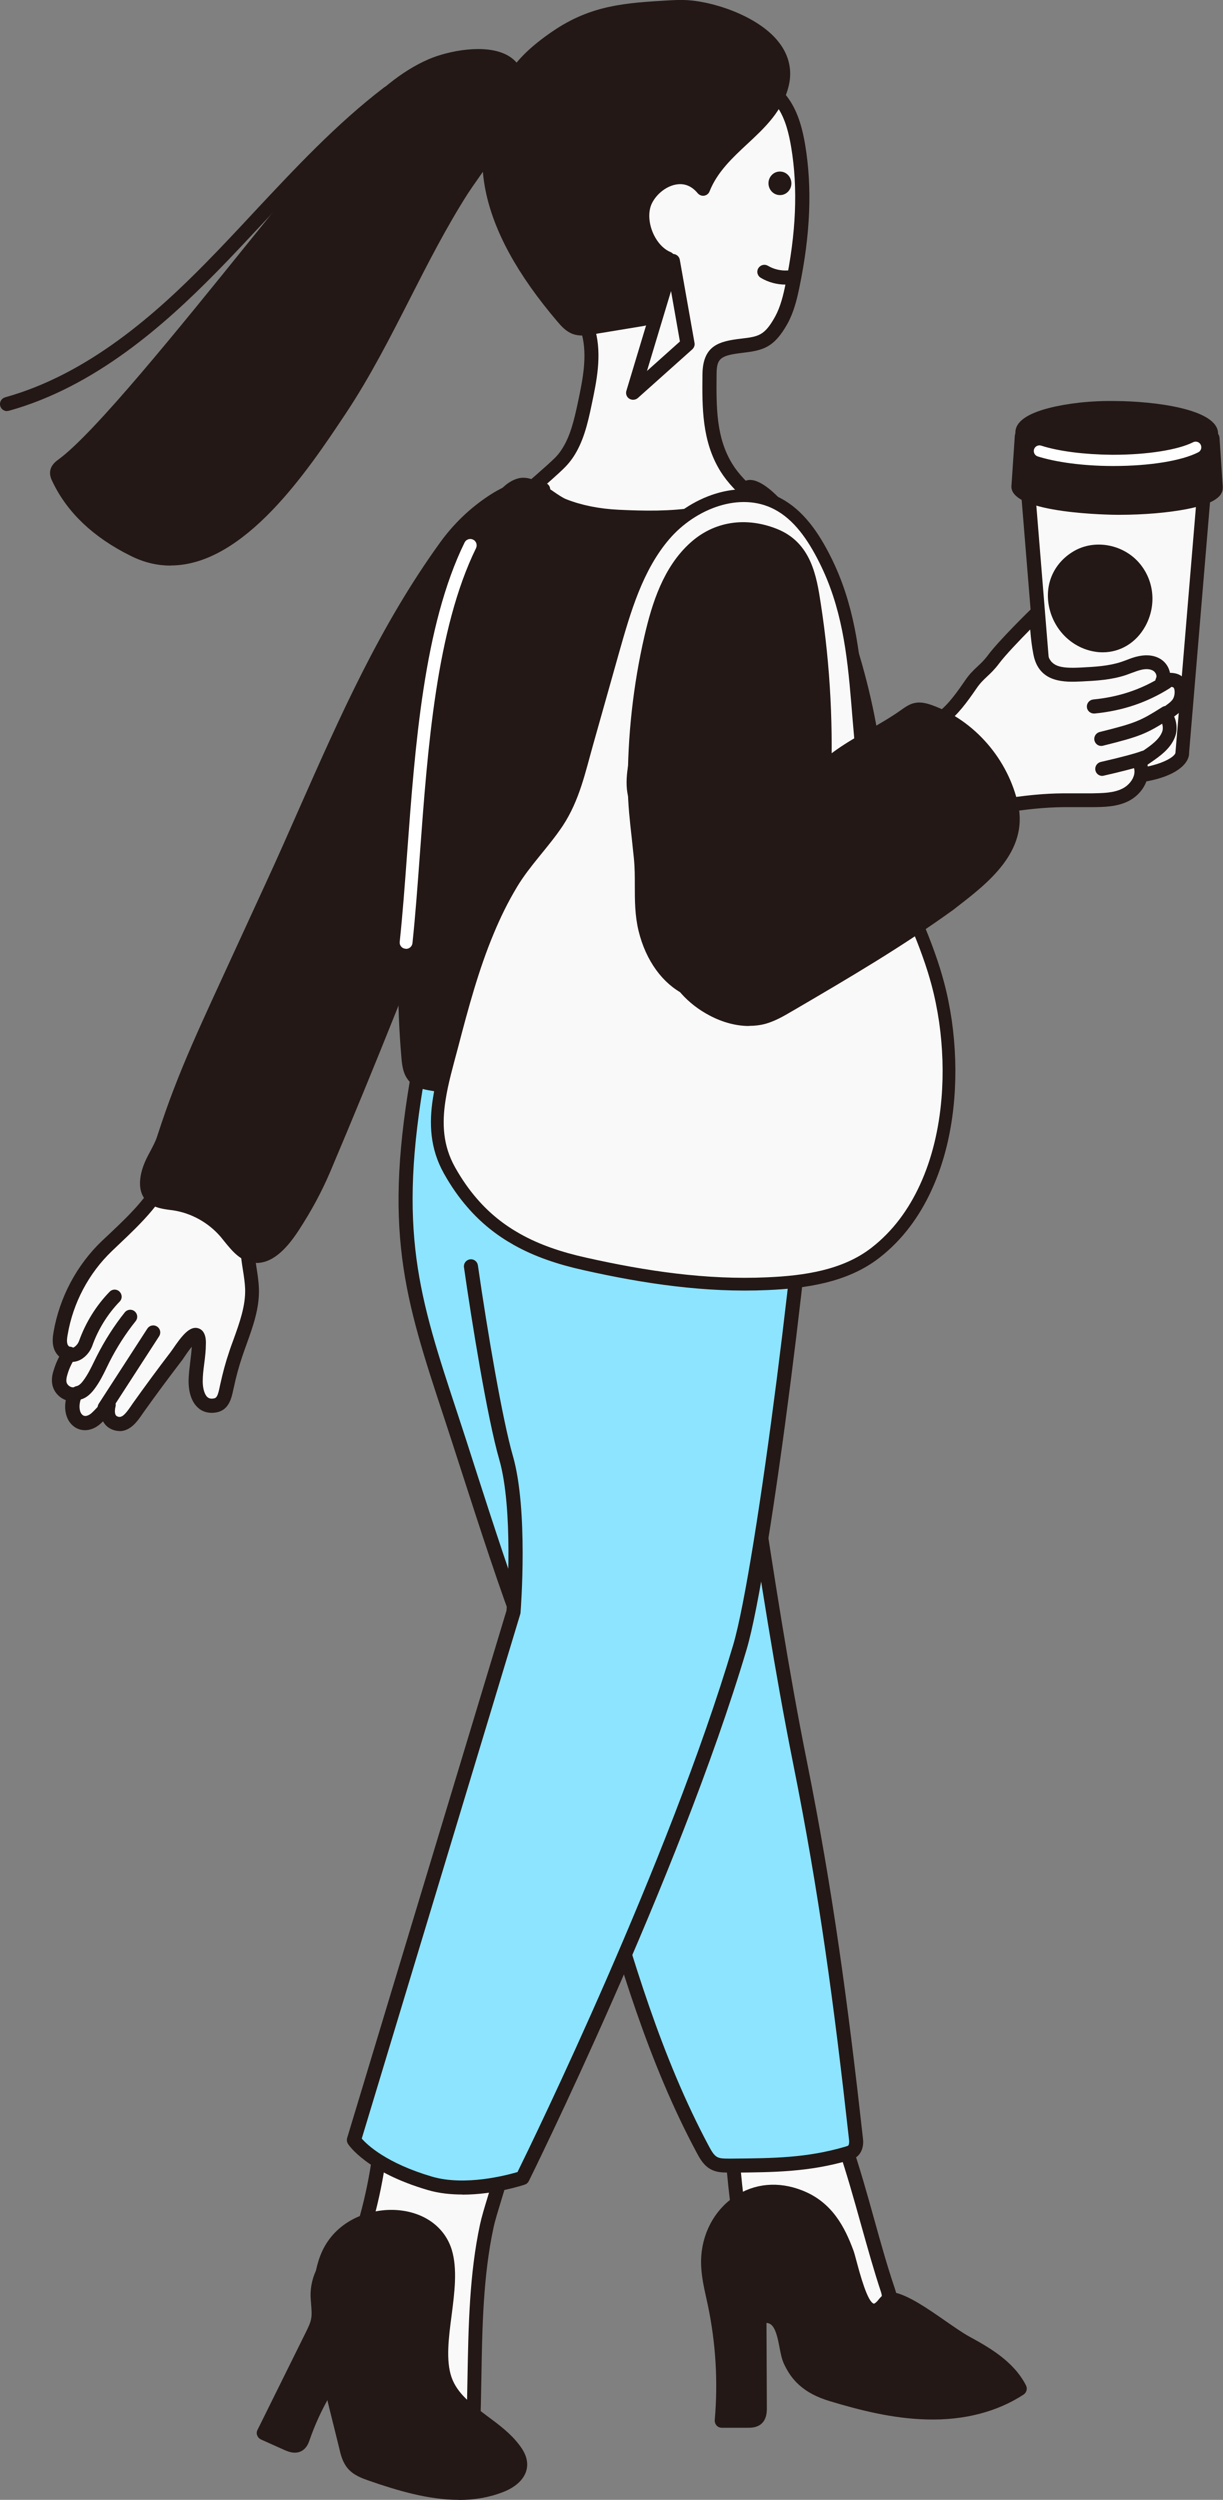 <svg width="115" height="235" viewBox="0 0 115 235" fill="none" xmlns="http://www.w3.org/2000/svg">
<rect x="0" y="0" width="115" height="235" fill="#808080" stroke="none"/>
<g clip-path="url(#clip0_1146_2801)">
<path d="M53.341 42.641C54.275 41.266 54.66 39.517 55.011 37.845C55.462 35.666 55.923 33.4 55.352 31.255C54.594 28.384 52.254 26.458 51.342 23.73C50.397 20.925 49.847 17.943 50.133 14.995C50.419 12.046 51.594 9.131 53.704 7.107C56.022 4.885 60.01 3.696 63.153 3.861C66.119 4.016 69.635 6.04 71.931 7.899C72.557 8.405 73.151 8.966 73.623 9.637C74.458 10.825 74.832 12.277 75.073 13.708C75.809 18.064 75.425 22.564 74.524 26.887C74.293 27.998 74.019 29.11 73.469 30.1C72.349 32.113 71.569 32.278 69.756 32.487C67.624 32.74 66.756 33.114 66.734 35.105C66.712 38.175 66.657 41.255 68.316 43.939C68.657 44.489 69.064 44.985 69.503 45.447C69.833 45.799 70.755 46.679 70.755 46.679C70.755 46.679 68.437 48.252 67.47 48.527C62.142 50.034 58.351 49.924 53.528 48.659C52.627 48.428 51.726 48.087 50.968 47.559C50.067 46.921 49.573 46.261 49.573 46.261C49.573 46.261 51.935 44.236 52.671 43.499C52.935 43.235 53.154 42.96 53.363 42.652L53.341 42.641Z" fill="#F9F9F9"/>
<path d="M60.274 50.298C58.077 50.298 55.868 49.968 53.341 49.308C52.21 49.011 51.298 48.615 50.572 48.109C49.595 47.427 49.045 46.69 49.023 46.657C48.815 46.382 48.859 45.986 49.122 45.766C49.144 45.744 51.473 43.752 52.188 43.037C52.407 42.817 52.616 42.564 52.792 42.289C53.616 41.068 53.989 39.495 54.363 37.724C54.781 35.732 55.253 33.477 54.715 31.431C54.341 30.012 53.55 28.846 52.715 27.602C51.957 26.48 51.177 25.314 50.715 23.95C49.628 20.716 49.21 17.679 49.474 14.94C49.792 11.606 51.133 8.658 53.242 6.634C55.55 4.434 59.637 3.025 63.175 3.212C66.339 3.377 69.975 5.49 72.338 7.404C73.14 8.053 73.711 8.647 74.15 9.274C75.117 10.649 75.491 12.322 75.711 13.62C76.381 17.646 76.205 22.036 75.161 27.052C74.942 28.119 74.645 29.352 74.041 30.441C72.766 32.718 71.722 32.938 69.822 33.169C67.745 33.411 67.394 33.686 67.382 35.138C67.35 38.274 67.328 41.134 68.866 43.62C69.14 44.072 69.503 44.533 69.964 45.029C70.294 45.381 71.195 46.239 71.195 46.239C71.338 46.371 71.415 46.569 71.393 46.767C71.382 46.965 71.272 47.141 71.107 47.262C70.865 47.427 68.668 48.901 67.624 49.187C64.943 49.946 62.614 50.32 60.274 50.32V50.298ZM50.485 46.316C50.693 46.525 50.979 46.778 51.32 47.02C51.913 47.438 52.682 47.768 53.671 48.032C58.626 49.33 62.318 49.297 67.262 47.9C67.745 47.768 68.822 47.141 69.679 46.591C69.426 46.338 69.151 46.074 68.998 45.909C68.47 45.348 68.064 44.819 67.734 44.291C65.998 41.475 66.02 38.296 66.053 35.215C66.075 32.465 67.624 32.08 69.657 31.838C71.316 31.64 71.876 31.574 72.876 29.781C73.392 28.846 73.656 27.734 73.854 26.755C74.865 21.915 75.04 17.679 74.392 13.818C74.194 12.663 73.876 11.177 73.063 10.011C72.7 9.494 72.195 8.977 71.503 8.405C69.415 6.7 65.954 4.665 63.109 4.511C59.878 4.335 56.209 5.6 54.154 7.569C52.276 9.373 51.078 12.024 50.781 15.05C50.54 17.602 50.935 20.451 51.957 23.51C52.363 24.709 53.056 25.743 53.803 26.843C54.671 28.119 55.561 29.451 55.989 31.079C56.604 33.422 56.099 35.842 55.648 37.977C55.253 39.891 54.835 41.585 53.88 43.004C53.649 43.345 53.385 43.664 53.111 43.939C52.572 44.489 51.232 45.656 50.485 46.305V46.316Z" fill="#231815"/>
<path d="M113.297 45.315L96.597 45.205L98.662 70.64C98.662 70.64 98.662 70.673 98.662 70.695C98.662 71.674 100.882 73.005 104.914 73.027C108.946 73.049 111.187 71.762 111.187 70.783C111.187 70.761 111.187 70.75 111.187 70.728L113.308 45.326L113.297 45.315Z" fill="#F9F9F9"/>
<path d="M105.035 73.676C105.035 73.676 104.947 73.676 104.903 73.676C100.959 73.654 97.992 72.367 97.992 70.684C97.992 70.673 97.992 70.651 97.992 70.629L95.927 45.26C95.916 45.073 95.971 44.897 96.103 44.754C96.223 44.622 96.399 44.545 96.586 44.545L113.286 44.655C113.473 44.655 113.649 44.732 113.769 44.875C113.89 45.007 113.956 45.194 113.934 45.37L111.814 70.728C111.814 70.728 111.814 70.794 111.814 70.816C111.814 71.069 111.715 71.509 111.242 71.982C110.166 73.049 107.836 73.687 105.002 73.687L105.035 73.676ZM97.311 45.854L99.322 70.574C99.322 70.574 99.322 70.662 99.322 70.706C99.333 71.08 101.047 72.334 104.914 72.356C108.781 72.334 110.506 71.157 110.528 70.761L112.594 45.964L97.322 45.865L97.311 45.854Z" fill="#231815"/>
<path d="M114.33 45.81C114.33 45.81 114.33 45.854 114.33 45.865C114.33 46.932 109.869 47.757 105.035 47.724C100.2 47.691 95.751 46.8 95.762 45.744C95.762 45.722 95.762 45.7 95.762 45.689L96.08 41.035C97.717 41.651 101.134 42.091 105.079 42.113C108.957 42.135 112.33 41.761 114.011 41.178L114.319 45.81H114.33Z" fill="#231815"/>
<path d="M105.287 48.395C105.2 48.395 105.123 48.395 105.035 48.395C104.628 48.395 95.092 48.307 95.103 45.744C95.103 45.711 95.103 45.623 95.114 45.59L95.421 40.991C95.432 40.782 95.542 40.595 95.718 40.485C95.894 40.375 96.113 40.353 96.311 40.419C97.926 41.024 101.365 41.431 105.079 41.453C108.748 41.442 112.143 41.123 113.791 40.551C113.989 40.485 114.198 40.507 114.374 40.628C114.549 40.749 114.648 40.925 114.67 41.134L114.978 45.755C114.978 45.755 114.978 45.843 114.978 45.865C114.978 46.778 113.901 47.405 111.605 47.856C109.858 48.197 107.562 48.395 105.265 48.395H105.287ZM96.432 45.678C96.915 46.173 100.135 47.042 105.046 47.075C109.935 47.097 113.176 46.283 113.67 45.799L113.418 42.047C111.484 42.531 108.419 42.817 105.09 42.784C101.706 42.762 98.618 42.443 96.696 41.926L96.443 45.689L96.432 45.678Z" fill="#231815"/>
<path d="M113.879 40.782C113.879 42.08 109.891 43.114 105.002 43.081C100.102 43.048 96.135 41.97 96.147 40.672C96.147 39.374 100.135 38.34 105.024 38.373C109.924 38.406 113.89 39.484 113.879 40.782Z" fill="#231815"/>
<path d="M105.221 43.73C105.145 43.73 105.068 43.73 104.991 43.73C101.695 43.708 95.465 43.037 95.476 40.661C95.476 39.682 96.52 38.912 98.574 38.373C100.31 37.922 102.574 37.647 105.024 37.702C108.32 37.724 114.549 38.395 114.538 40.771C114.538 41.761 113.484 42.52 111.44 43.059C109.759 43.488 107.562 43.73 105.221 43.73ZM104.793 39.022C99.475 39.022 96.893 40.21 96.805 40.661C96.893 41.123 99.541 42.366 105.002 42.399H105.243C110.539 42.399 113.121 41.222 113.22 40.76C113.132 40.287 110.484 39.055 105.024 39.011H104.793V39.022Z" fill="#231815"/>
<path d="M104.727 43.807C104.661 43.807 104.584 43.807 104.519 43.807C101.849 43.796 99.311 43.455 97.575 42.905C97.3 42.817 97.146 42.52 97.234 42.234C97.322 41.959 97.619 41.805 97.904 41.893C99.541 42.421 101.959 42.729 104.53 42.751C104.595 42.751 104.661 42.751 104.727 42.751C107.87 42.751 110.781 42.289 112.187 41.574C112.451 41.442 112.77 41.541 112.902 41.805C113.033 42.069 112.935 42.388 112.671 42.52C111.1 43.323 108.078 43.807 104.727 43.807Z" fill="white"/>
<path d="M101.278 52.389C97.542 54.611 99.234 60.1 103.156 60.629C106.837 61.123 109.111 56.426 106.694 53.456C105.398 51.849 103.024 51.354 101.278 52.4V52.389Z" fill="#231815"/>
<path d="M103.673 61.322C103.475 61.322 103.266 61.31 103.068 61.278C100.882 60.98 99.102 59.275 98.641 57.031C98.212 54.919 99.091 52.928 100.948 51.827C102.947 50.639 105.705 51.167 107.221 53.038C108.562 54.699 108.737 56.987 107.683 58.89C106.826 60.43 105.332 61.322 103.694 61.322H103.673ZM103.31 52.498C102.717 52.498 102.123 52.642 101.607 52.95C100.234 53.764 99.607 55.194 99.926 56.756C100.212 58.175 101.354 59.704 103.233 59.957C104.573 60.133 105.804 59.495 106.507 58.23C107.309 56.8 107.177 55.084 106.178 53.852C105.463 52.971 104.376 52.487 103.31 52.487V52.498Z" fill="#231815"/>
<path d="M13.03 132.302C12.536 132.995 11.932 134.085 10.954 133.821C9.8 133.512 10.229 132.071 10.229 132.071C10.229 132.071 9.427 133.017 8.998 133.38C8.515 133.799 7.867 133.964 7.361 133.567C6.669 133.039 6.68 131.84 7.075 131.059C6.416 131.18 5.713 130.696 5.581 130.036C5.515 129.695 5.581 129.343 5.68 129.013C5.867 128.386 6.153 127.792 6.515 127.242C6.131 127.242 5.801 126.901 5.68 126.527C5.559 126.153 5.614 125.746 5.68 125.36C6.218 122.236 7.768 119.31 10.042 117.131C12.173 115.085 14.909 112.731 15.843 109.805C16.085 109.056 16.227 108.231 16.777 107.67C17.37 107.065 18.271 106.933 19.117 106.911C20.403 106.878 22.292 106.845 23.237 107.89C23.852 108.572 23.918 109.585 23.918 110.509C23.918 112.412 23.765 114.282 23.369 116.119C23.006 117.77 23.633 119.464 23.688 121.158C23.754 123.303 22.809 125.338 22.139 127.33C21.82 128.276 21.556 129.255 21.347 130.234C21.172 131.07 21.051 131.961 20.227 132.104C18.755 132.368 18.37 130.861 18.381 129.849C18.392 128.661 18.678 127.495 18.689 126.307C18.689 124.04 16.887 127.066 16.535 127.517C15.327 129.09 14.162 130.685 13.008 132.291L13.03 132.302Z" fill="#F9F9F9"/>
<path d="M11.251 134.525C11.097 134.525 10.943 134.503 10.767 134.459C10.295 134.327 9.932 134.052 9.713 133.655C9.713 133.644 9.702 133.622 9.691 133.611C9.592 133.71 9.493 133.799 9.405 133.876C8.625 134.547 7.658 134.635 6.944 134.096C6.208 133.534 6.01 132.533 6.186 131.62C5.559 131.389 5.054 130.839 4.922 130.168C4.823 129.673 4.922 129.189 5.043 128.826C5.175 128.375 5.351 127.946 5.57 127.528C5.34 127.319 5.153 127.044 5.054 126.714C4.9 126.208 4.955 125.702 5.032 125.239C5.592 121.972 7.208 118.925 9.592 116.647L10.273 116.009C12.229 114.161 14.448 112.06 15.228 109.607C15.272 109.475 15.316 109.331 15.349 109.188C15.536 108.528 15.755 107.78 16.316 107.208C17.118 106.394 18.293 106.273 19.106 106.262C20.491 106.229 22.578 106.185 23.732 107.461C24.479 108.297 24.589 109.42 24.589 110.52C24.589 112.654 24.402 114.535 24.017 116.273C23.82 117.197 23.963 118.166 24.127 119.2C24.226 119.838 24.325 120.487 24.347 121.158C24.402 122.984 23.787 124.689 23.194 126.34C23.051 126.747 22.897 127.154 22.765 127.561C22.457 128.485 22.194 129.442 21.996 130.388L21.952 130.575C21.776 131.411 21.546 132.555 20.348 132.775C19.524 132.918 18.963 132.643 18.656 132.368C17.81 131.653 17.733 130.377 17.733 129.86C17.733 129.233 17.821 128.628 17.887 128.034C17.953 127.539 18.008 127.066 18.03 126.604C17.832 126.846 17.59 127.176 17.305 127.605C17.206 127.759 17.118 127.88 17.063 127.946C15.876 129.497 14.69 131.092 13.547 132.698L13.393 132.918C12.965 133.545 12.294 134.536 11.24 134.536L11.251 134.525ZM10.218 131.411C10.328 131.411 10.438 131.433 10.537 131.488C10.811 131.642 10.943 131.961 10.855 132.258C10.811 132.412 10.756 132.808 10.877 133.017C10.91 133.072 10.965 133.138 11.119 133.182C11.481 133.281 11.8 132.929 12.327 132.159L12.492 131.917C13.646 130.3 14.832 128.683 16.03 127.121C16.074 127.066 16.14 126.967 16.228 126.846C17.096 125.569 17.843 124.612 18.645 124.865C19.37 125.085 19.37 126.021 19.359 126.318C19.359 126.956 19.282 127.583 19.205 128.188C19.128 128.771 19.062 129.31 19.062 129.86C19.062 130.52 19.238 131.114 19.513 131.345C19.612 131.422 19.777 131.532 20.128 131.455C20.403 131.411 20.513 131.103 20.677 130.289L20.721 130.091C20.941 129.09 21.205 128.089 21.535 127.121C21.666 126.703 21.82 126.296 21.974 125.878C22.523 124.348 23.095 122.764 23.051 121.18C23.029 120.597 22.941 120.014 22.842 119.387C22.666 118.287 22.49 117.142 22.754 115.976C23.117 114.326 23.292 112.544 23.292 110.509C23.292 109.673 23.227 108.836 22.776 108.33C22.029 107.505 20.304 107.538 19.161 107.571C18.227 107.593 17.634 107.769 17.282 108.132C16.953 108.462 16.799 108.99 16.634 109.552C16.59 109.706 16.546 109.849 16.503 110.003C15.613 112.786 13.261 115.008 11.196 116.966L10.526 117.605C8.35 119.684 6.867 122.478 6.362 125.47C6.307 125.757 6.263 126.087 6.34 126.34C6.384 126.494 6.504 126.593 6.548 126.593C6.79 126.593 7.01 126.736 7.131 126.945C7.251 127.154 7.23 127.418 7.087 127.627C6.757 128.111 6.504 128.639 6.34 129.211C6.274 129.431 6.208 129.706 6.252 129.915C6.307 130.223 6.669 130.476 6.977 130.41C7.23 130.366 7.482 130.465 7.625 130.663C7.779 130.861 7.801 131.136 7.68 131.356C7.405 131.884 7.383 132.742 7.779 133.028C8.086 133.259 8.504 132.929 8.581 132.863C8.9 132.588 9.526 131.884 9.746 131.631C9.877 131.477 10.064 131.4 10.251 131.4L10.218 131.411Z" fill="#231815"/>
<path d="M6.823 128.012C6.713 128.012 6.614 128.001 6.504 127.979C6.153 127.891 5.933 127.539 6.01 127.187C6.098 126.835 6.46 126.615 6.801 126.692C6.922 126.725 7.306 126.439 7.438 126.043C8.054 124.326 9.042 122.731 10.306 121.433C10.559 121.169 10.976 121.158 11.24 121.422C11.503 121.686 11.514 122.093 11.251 122.357C10.119 123.523 9.229 124.964 8.68 126.505C8.394 127.297 7.636 128.023 6.812 128.023L6.823 128.012Z" fill="#231815"/>
<path d="M7.306 131.62C6.988 131.62 6.713 131.389 6.658 131.059C6.603 130.696 6.845 130.366 7.208 130.3C7.383 130.267 7.603 130.102 7.834 129.783C8.24 129.244 8.548 128.617 8.867 127.957L9.119 127.451C9.855 125.998 10.734 124.623 11.734 123.369C11.965 123.083 12.382 123.039 12.657 123.27C12.943 123.501 12.987 123.908 12.756 124.194C11.8 125.382 10.976 126.681 10.284 128.045L10.042 128.54C9.713 129.222 9.361 129.937 8.878 130.575C8.427 131.18 7.944 131.521 7.405 131.598C7.372 131.598 7.339 131.598 7.306 131.598V131.62Z" fill="#231815"/>
<path d="M9.844 132.984C9.723 132.984 9.602 132.951 9.482 132.874C9.174 132.676 9.086 132.269 9.284 131.961L13.854 124.898C14.052 124.59 14.459 124.502 14.766 124.7C15.074 124.898 15.162 125.305 14.964 125.613L10.393 132.676C10.262 132.874 10.053 132.973 9.844 132.973V132.984Z" fill="#231815"/>
<path d="M76.469 194.878C79.809 200.676 81.325 208.828 83.457 215.198C83.907 216.551 83.841 216.65 82.808 217.607C82.105 218.267 81.018 218.19 80.073 218.036C77.546 217.629 75.074 216.936 72.613 216.254C72.008 216.089 71.382 215.902 70.954 215.429C70.536 214.967 70.404 214.306 70.294 213.679C69.525 209.29 68.998 204.856 68.712 200.412C68.635 199.257 68.603 198.013 69.185 197.023C70.24 195.219 74.492 194.339 76.48 194.889L76.469 194.878Z" fill="#F9F9F9"/>
<path d="M81.16 218.806C80.743 218.806 80.336 218.762 79.974 218.696C77.414 218.289 74.887 217.574 72.448 216.892C71.843 216.727 71.03 216.496 70.47 215.869C69.91 215.242 69.756 214.405 69.646 213.789C68.877 209.389 68.339 204.9 68.053 200.445C67.965 199.158 67.943 197.815 68.613 196.682C69.866 194.537 74.513 193.646 76.656 194.24C76.82 194.284 76.963 194.394 77.051 194.548C79.402 198.629 80.853 203.767 82.237 208.751C82.852 210.962 83.435 213.041 84.094 214.988C84.643 216.628 84.456 216.991 83.27 218.091C82.677 218.641 81.918 218.806 81.171 218.806H81.16ZM75.073 195.384C73.118 195.384 70.426 196.198 69.745 197.364C69.261 198.178 69.294 199.257 69.36 200.379C69.646 204.79 70.173 209.224 70.931 213.58C71.03 214.174 71.151 214.68 71.437 215.01C71.722 215.33 72.195 215.473 72.777 215.638C75.194 216.309 77.677 217.013 80.171 217.409C80.974 217.541 81.853 217.607 82.358 217.145C82.892 216.653 83.05 216.081 82.83 215.429C82.171 213.448 81.589 211.347 80.963 209.125C79.622 204.328 78.238 199.378 76.04 195.483C75.755 195.428 75.425 195.406 75.073 195.406V195.384Z" fill="#231815"/>
<path d="M33.06 212.788C32.972 213.03 32.873 213.261 32.774 213.503C32.357 214.526 31.884 215.638 32.181 216.705C32.565 218.146 34.103 218.85 35.213 219.829C37.18 221.578 37.059 223.867 38.52 225.792C38.949 226.353 44.442 229.763 44.508 228.311C44.761 222.161 44.464 215.44 45.794 209.279C46.519 205.912 49.452 199.928 46.211 197.925C44.212 196.693 39.157 200.698 36.927 200.093C36.773 200.049 36.608 200.005 36.455 200.049C36.037 200.148 35.916 200.687 35.872 201.127C35.477 205.12 34.532 209.048 33.082 212.777L33.06 212.788Z" fill="#F9F9F9"/>
<path d="M44.09 229.323C42.344 229.323 38.388 226.727 37.982 226.188C37.301 225.286 36.949 224.34 36.608 223.416C36.18 222.282 35.784 221.204 34.774 220.313C34.488 220.06 34.169 219.829 33.851 219.587C32.928 218.905 31.884 218.135 31.544 216.859C31.203 215.594 31.708 214.361 32.148 213.283C32.269 212.997 32.356 212.766 32.444 212.524C33.873 208.85 34.796 204.988 35.191 201.05C35.279 200.093 35.653 199.532 36.29 199.389C36.608 199.312 36.905 199.389 37.081 199.444C37.894 199.664 39.542 198.949 40.981 198.321C43.135 197.386 45.167 196.506 46.53 197.353C49.496 199.18 48.178 203.47 47.112 206.914C46.837 207.827 46.563 208.685 46.409 209.4C45.431 213.921 45.343 218.795 45.266 223.504C45.233 225.132 45.211 226.749 45.145 228.322C45.123 228.773 44.86 229.114 44.442 229.246C44.332 229.279 44.211 229.29 44.08 229.29L44.09 229.323ZM36.587 200.698C36.587 200.698 36.532 200.863 36.499 201.193C36.092 205.252 35.147 209.235 33.675 213.019C33.576 213.261 33.488 213.503 33.389 213.745C32.983 214.724 32.598 215.693 32.818 216.529C33.038 217.354 33.818 217.926 34.631 218.531C34.982 218.784 35.334 219.048 35.642 219.323C36.894 220.434 37.377 221.71 37.839 222.953C38.169 223.823 38.476 224.637 39.037 225.385C39.509 225.902 42.75 227.827 43.849 227.992C43.904 226.518 43.937 225.011 43.959 223.482C44.047 218.707 44.135 213.778 45.134 209.125C45.299 208.355 45.574 207.464 45.859 206.528C46.782 203.514 47.936 199.763 45.848 198.475C45.068 198.002 43.102 198.85 41.509 199.532C39.707 200.313 37.993 201.05 36.74 200.709C36.707 200.709 36.641 200.676 36.597 200.676L36.587 200.698Z" fill="#231815"/>
<path d="M49.815 154.932C51.43 159.223 52.77 163.623 54.111 168.013C57.659 179.63 60.34 191.347 66.108 202.095C66.372 202.59 66.669 203.107 67.152 203.36C67.547 203.569 68.02 203.58 68.459 203.58C72.448 203.547 75.832 203.569 79.666 202.436C79.853 202.381 80.051 202.315 80.193 202.183C80.468 201.93 80.523 201.501 80.479 201.127C78.93 187.243 77.557 177.342 75.194 165.592C72.733 153.315 71.008 140.41 69.009 128.045C67.899 121.213 68.767 114.161 67.888 107.219C58.582 104.216 49.078 101.807 39.476 100.013C36.641 115.371 38.542 121.444 42.409 133.171C44.321 138.98 47.112 148.001 49.331 153.7C49.496 154.118 49.65 154.525 49.804 154.943L49.815 154.932Z" fill="#8DE4FF"/>
<path d="M68.328 204.229C67.91 204.229 67.35 204.207 66.845 203.932C66.152 203.569 65.779 202.865 65.526 202.392C60.934 193.833 58.242 184.504 55.627 175.483C54.924 173.051 54.221 170.62 53.484 168.2C52.166 163.876 50.804 159.432 49.2 155.163C49.046 154.745 48.881 154.338 48.727 153.931C47.057 149.651 45.102 143.59 43.377 138.254C42.805 136.494 42.278 134.833 41.794 133.38C38.015 121.928 35.938 115.624 38.839 99.903C38.872 99.727 38.971 99.584 39.114 99.485C39.256 99.386 39.432 99.342 39.608 99.375C49.211 101.168 58.791 103.6 68.097 106.603C68.339 106.68 68.515 106.889 68.547 107.153C68.965 110.454 68.998 113.82 69.031 117.065C69.064 120.663 69.097 124.392 69.668 127.957C70.272 131.719 70.866 135.526 71.448 139.354C72.778 148.012 74.14 156.956 75.854 165.482C78.337 177.87 79.721 188.277 81.15 201.072C81.226 201.732 81.04 202.315 80.655 202.678C80.391 202.92 80.073 203.019 79.864 203.074C76.085 204.185 72.766 204.207 68.932 204.24H68.482C68.482 204.24 68.394 204.24 68.339 204.24L68.328 204.229ZM50.43 154.701C52.045 159.003 53.408 163.469 54.726 167.793C55.473 170.246 56.176 172.688 56.879 175.12C59.472 184.075 62.153 193.338 66.669 201.776C66.9 202.205 67.13 202.612 67.449 202.777C67.701 202.909 68.042 202.92 68.449 202.92H68.899C72.646 202.887 75.876 202.865 79.48 201.798C79.556 201.776 79.71 201.732 79.754 201.699C79.82 201.644 79.864 201.457 79.842 201.204C78.425 188.442 77.04 178.057 74.568 165.724C72.854 157.165 71.481 148.199 70.152 139.53C69.569 135.702 68.987 131.906 68.372 128.144C67.778 124.48 67.746 120.696 67.713 117.054C67.691 113.985 67.658 110.817 67.295 107.714C58.374 104.854 49.211 102.522 40.014 100.783C37.345 115.701 39.388 121.873 43.047 132.962C43.53 134.426 44.069 136.087 44.629 137.847C46.343 143.172 48.299 149.211 49.947 153.458C50.111 153.876 50.265 154.294 50.43 154.712V154.701Z" fill="#231815"/>
<path d="M84.841 71.41C84.654 69.243 87.192 68.472 88.577 67.482C89.609 66.756 90.554 65.414 91.268 64.358C92.037 63.236 92.609 63.071 93.411 61.982C94.411 60.639 97.443 57.669 97.443 57.669C97.476 58.923 97.564 60.199 97.806 61.431C98.201 63.434 99.838 63.5 101.651 63.412C103.002 63.346 104.376 63.28 105.661 62.84C106.189 62.664 106.694 62.422 107.243 62.312C107.782 62.202 108.386 62.224 108.847 62.543C109.309 62.862 109.551 63.533 109.287 64.028C109.748 63.907 110.276 63.797 110.671 64.061C111.221 64.424 111.177 65.458 110.836 66.019C110.496 66.58 109.968 66.778 109.529 67.24C109.935 67.57 110.067 68.384 109.924 68.891C109.584 69.991 108.463 70.684 107.584 71.289C107.441 71.388 107.276 71.509 107.232 71.685C107.199 71.828 107.243 71.982 107.276 72.125C107.507 73.181 106.749 74.248 105.804 74.71C104.859 75.183 103.761 75.194 102.717 75.205C101.805 75.205 100.893 75.205 99.981 75.216C98.003 75.216 96.048 75.458 94.103 75.777C90.873 76.316 89.565 77.394 86.995 74.908C86.159 74.105 85.325 73.214 84.973 72.081C84.896 71.828 84.852 71.597 84.83 71.377L84.841 71.41Z" fill="#F9F9F9"/>
<path d="M90.192 77.163C89.06 77.163 87.939 76.756 86.544 75.414C85.687 74.589 84.753 73.61 84.347 72.312C84.259 72.026 84.204 71.74 84.182 71.476C83.995 69.374 85.83 68.329 87.181 67.57C87.544 67.361 87.906 67.163 88.203 66.954C89.181 66.261 90.147 64.842 90.73 63.995C91.169 63.346 91.554 62.994 91.927 62.642C92.246 62.345 92.543 62.07 92.894 61.597C93.905 60.232 96.871 57.328 97.003 57.207C97.19 57.02 97.465 56.965 97.707 57.064C97.948 57.163 98.113 57.394 98.113 57.658C98.157 59.165 98.267 60.298 98.465 61.31C98.739 62.664 99.662 62.851 101.629 62.752C102.914 62.686 104.255 62.62 105.463 62.213C105.628 62.158 105.793 62.092 105.947 62.037C106.32 61.894 106.694 61.751 107.111 61.674C107.924 61.508 108.671 61.63 109.221 62.015C109.649 62.312 109.924 62.774 110.012 63.247C110.341 63.258 110.704 63.302 111.034 63.511C111.957 64.116 111.88 65.579 111.407 66.36C111.133 66.822 110.781 67.086 110.462 67.317C110.44 67.328 110.429 67.339 110.407 67.361C110.66 67.911 110.693 68.593 110.55 69.088C110.177 70.332 109.056 71.091 108.166 71.707L107.957 71.85C107.957 71.85 107.924 71.872 107.902 71.894V71.916C108.232 73.434 107.232 74.754 106.101 75.315C105.002 75.865 103.738 75.865 102.717 75.876H99.981C98.245 75.898 96.41 76.074 94.213 76.448C93.576 76.558 93.015 76.679 92.499 76.8C91.664 76.987 90.917 77.163 90.192 77.163ZM85.489 71.355C85.5 71.531 85.544 71.718 85.61 71.916C85.918 72.917 86.687 73.72 87.456 74.457C89.247 76.184 90.18 75.975 92.213 75.513C92.751 75.392 93.334 75.26 94.004 75.15C96.278 74.776 98.179 74.589 99.992 74.578H102.728C103.65 74.556 104.705 74.556 105.529 74.138C106.21 73.808 106.815 73.016 106.65 72.279C106.595 72.048 106.54 71.806 106.606 71.531C106.716 71.113 107.045 70.882 107.221 70.761L107.441 70.607C108.199 70.09 109.067 69.496 109.309 68.703C109.397 68.395 109.287 67.878 109.133 67.757C108.99 67.636 108.902 67.471 108.891 67.284C108.88 67.097 108.946 66.921 109.078 66.789C109.276 66.58 109.485 66.426 109.693 66.272C109.946 66.085 110.155 65.931 110.298 65.7C110.517 65.326 110.484 64.721 110.33 64.622C110.155 64.512 109.803 64.589 109.474 64.677C109.221 64.754 108.946 64.655 108.781 64.446C108.617 64.237 108.595 63.951 108.715 63.72C108.803 63.544 108.693 63.236 108.474 63.082C108.133 62.84 107.639 62.895 107.386 62.95C107.067 63.016 106.749 63.137 106.419 63.258C106.243 63.324 106.068 63.39 105.881 63.456C104.496 63.918 103.068 63.995 101.695 64.061C100.201 64.127 97.718 64.259 97.179 61.553C97.036 60.837 96.938 60.067 96.871 59.176C95.905 60.155 94.542 61.575 93.949 62.367C93.531 62.928 93.158 63.28 92.828 63.588C92.477 63.918 92.18 64.193 91.818 64.721C90.961 65.964 90.038 67.251 88.961 68.01C88.631 68.241 88.236 68.472 87.829 68.703C86.357 69.54 85.39 70.178 85.5 71.344L85.489 71.355Z" fill="#231815"/>
<path d="M102.859 67.075C102.53 67.075 102.233 66.822 102.2 66.481C102.167 66.118 102.431 65.799 102.793 65.755C105.21 65.524 107.331 64.809 109.287 63.577C109.594 63.379 110.001 63.478 110.199 63.786C110.396 64.094 110.297 64.501 109.99 64.699C107.858 66.041 105.551 66.822 102.925 67.075C102.903 67.075 102.881 67.075 102.859 67.075Z" fill="#231815"/>
<path d="M103.552 70.123C103.255 70.123 102.991 69.925 102.914 69.617C102.827 69.265 103.046 68.901 103.398 68.814C106.848 67.955 107.243 67.757 109.287 66.47C109.594 66.272 110.001 66.371 110.199 66.679C110.396 66.987 110.298 67.394 109.99 67.592C107.793 68.978 107.298 69.21 103.716 70.101C103.662 70.112 103.607 70.123 103.552 70.123Z" fill="#231815"/>
<path d="M25.633 83.269C30.709 72.246 34.884 61.178 41.948 51.376C43.157 49.704 44.662 48.252 46.376 47.13C47.782 46.206 49.518 45.48 51.1 46.03C51.331 57.812 46.662 68.704 42.618 79.474C38.784 89.705 34.73 99.848 30.467 109.893C29.643 111.84 28.676 113.578 27.533 115.338C26.797 116.46 25.512 118.155 24.017 118.056C22.82 117.979 22.051 116.768 21.26 115.833C20.018 114.37 18.249 113.391 16.371 113.127C15.558 113.006 14.624 112.962 14.129 112.28C13.745 111.752 13.8 111.015 13.954 110.377C14.25 109.122 15.03 108.22 15.426 107.021C15.909 105.558 16.404 104.106 16.953 102.676C18.03 99.87 19.26 97.131 20.513 94.403C22.216 90.695 23.93 86.988 25.633 83.269Z" fill="#231815"/>
<path d="M24.138 118.716C24.083 118.716 24.028 118.716 23.962 118.716C22.666 118.628 21.842 117.616 21.117 116.724C20.996 116.57 20.864 116.416 20.743 116.262C19.601 114.931 17.975 114.029 16.261 113.776L15.997 113.743C15.184 113.633 14.184 113.501 13.58 112.665C13.151 112.071 13.053 111.246 13.294 110.223C13.481 109.453 13.811 108.814 14.14 108.209C14.382 107.747 14.624 107.307 14.777 106.823C15.36 105.041 15.832 103.699 16.316 102.445C17.436 99.518 18.7 96.724 19.886 94.128L25.006 82.994C26.072 80.684 27.094 78.374 28.105 76.074C32.038 67.185 35.751 58.791 41.388 50.991C42.651 49.242 44.2 47.757 45.991 46.58C47.98 45.271 49.76 44.874 51.298 45.403C51.562 45.491 51.737 45.733 51.737 46.019C51.946 56.745 48.134 66.778 44.442 76.47C44.036 77.549 43.618 78.627 43.212 79.705C39.388 89.881 35.301 100.123 31.049 110.157C30.247 112.038 29.302 113.798 28.061 115.701C26.731 117.737 25.446 118.727 24.116 118.727L24.138 118.716ZM49.935 46.492C49.002 46.492 47.936 46.888 46.738 47.68C45.09 48.769 43.651 50.144 42.486 51.761C36.938 59.451 33.246 67.79 29.346 76.613C28.324 78.924 27.302 81.234 26.237 83.555L21.117 94.689C19.93 97.263 18.689 100.035 17.579 102.929C17.107 104.161 16.645 105.481 16.063 107.241C15.865 107.835 15.601 108.341 15.338 108.836C15.041 109.397 14.755 109.926 14.613 110.542C14.459 111.18 14.481 111.642 14.678 111.906C14.942 112.28 15.557 112.357 16.195 112.445L16.469 112.478C18.491 112.775 20.425 113.842 21.765 115.415C21.897 115.569 22.029 115.734 22.161 115.899C22.765 116.647 23.347 117.362 24.061 117.406C24.655 117.45 25.633 117.054 26.984 114.986C28.181 113.149 29.093 111.455 29.863 109.651C34.103 99.639 38.191 89.419 42.003 79.254C42.41 78.176 42.816 77.097 43.233 76.019C46.826 66.591 50.529 56.844 50.452 46.558C50.287 46.525 50.111 46.514 49.935 46.514V46.492Z" fill="#231815"/>
<path d="M68.108 98.077C69.954 98.363 71.8 98.704 73.612 99.045C74.327 99.177 75.096 99.342 75.612 99.87C76.315 100.585 76.348 101.73 76.326 102.753C76.118 112.291 71.778 147.352 69.558 154.844C63.076 176.616 49.112 204.724 49.112 204.724C49.112 204.724 44.255 206.375 40.421 205.241C34.84 203.602 33.269 201.171 33.269 201.171L48.277 151.522C48.277 151.522 49.024 142.028 47.574 137.033C46.541 133.48 45.112 124.887 44.267 119.046L68.086 98.088L68.108 98.077Z" fill="#8DE4FF"/>
<path d="M43.464 206.297C42.399 206.297 41.289 206.187 40.234 205.879C34.477 204.196 32.785 201.644 32.719 201.534C32.62 201.369 32.587 201.171 32.642 200.984L47.628 151.401C47.694 150.532 48.277 141.819 46.947 137.209C45.816 133.292 44.321 124.007 43.629 119.134C43.574 118.771 43.827 118.441 44.189 118.386C44.552 118.331 44.882 118.584 44.937 118.947C45.837 125.217 47.255 133.491 48.222 136.846C49.683 141.896 48.98 151.181 48.947 151.577C48.947 151.621 48.936 151.676 48.925 151.72L34.016 201.039C34.543 201.644 36.356 203.36 40.619 204.614C43.728 205.527 47.639 204.482 48.661 204.185C50.067 201.336 62.878 175.043 68.932 154.668C71.118 147.319 75.458 112.544 75.678 102.753C75.7 101.829 75.678 100.882 75.162 100.354C74.799 99.98 74.217 99.848 73.502 99.716C71.844 99.397 69.91 99.045 68.02 98.748C67.657 98.693 67.416 98.352 67.471 97.989C67.526 97.626 67.866 97.384 68.229 97.439C70.141 97.736 72.085 98.099 73.755 98.418C74.458 98.55 75.425 98.737 76.106 99.43C76.985 100.321 77.029 101.631 77.007 102.786C76.788 112.643 72.415 147.638 70.206 155.053C63.79 176.627 49.859 204.757 49.727 205.032C49.65 205.186 49.518 205.307 49.353 205.362C49.2 205.417 46.497 206.308 43.497 206.308L43.464 206.297Z" fill="#231815"/>
<path d="M50.672 46.096C51.496 46.591 52.342 47.284 52.979 47.537C54.627 48.197 56.418 48.505 58.176 48.582C60.67 48.703 63.164 48.725 65.636 48.329C67.218 48.076 68.921 47.372 69.987 46.151C70.108 46.008 70.218 45.843 70.393 45.788C71.789 45.381 75.48 50.419 75.964 51.343C77.963 55.15 79.512 59.209 80.633 63.368C82.841 71.542 83.369 80.2 82.072 88.583C81.325 93.401 83.841 104.37 77.754 106.35C76.227 106.845 74.579 106.669 72.975 106.493C62.142 105.239 51.342 103.699 40.586 101.862C40.004 101.763 39.377 101.642 38.971 101.201C38.542 100.739 38.454 100.057 38.399 99.43C37.927 93.886 38.037 88.572 38.465 83.104C38.861 78.022 39.179 72.917 39.74 67.856C40.553 60.408 42.355 52.74 47.09 47.02C47.574 46.426 48.134 45.843 48.859 45.634C49.397 45.48 50.023 45.733 50.661 46.107L50.672 46.096Z" fill="#231815"/>
<path d="M75.436 107.34C74.546 107.34 73.678 107.241 72.909 107.153C62.12 105.91 51.21 104.348 40.487 102.522C39.893 102.423 39.08 102.28 38.498 101.664C37.938 101.058 37.817 100.266 37.751 99.496C37.311 94.425 37.333 89.199 37.817 83.06C37.905 81.861 38.004 80.662 38.092 79.452C38.377 75.623 38.674 71.663 39.091 67.779C40.135 58.241 42.519 51.508 46.584 46.591C47.145 45.909 47.793 45.238 48.683 44.984C49.518 44.742 50.364 45.15 51.001 45.524C51.342 45.722 51.682 45.953 52.012 46.184C52.473 46.503 52.902 46.789 53.221 46.921C54.66 47.493 56.341 47.834 58.209 47.922C60.538 48.032 63.032 48.087 65.537 47.68C67.196 47.416 68.646 46.701 69.492 45.722C69.679 45.502 69.877 45.26 70.206 45.161C72.415 44.523 76.513 50.969 76.546 51.046C78.512 54.798 80.106 58.879 81.27 63.203C83.522 71.52 84.017 80.332 82.72 88.693C82.523 89.947 82.567 91.696 82.6 93.555C82.709 98.825 82.852 105.393 77.952 106.988C77.128 107.263 76.26 107.351 75.425 107.351L75.436 107.34ZM49.21 46.239C49.155 46.239 49.1 46.239 49.056 46.261C48.507 46.415 48.035 46.921 47.606 47.438C43.717 52.146 41.421 58.659 40.41 67.933C39.981 71.795 39.696 75.733 39.41 79.551C39.322 80.75 39.234 81.96 39.135 83.159C38.663 89.232 38.641 94.381 39.069 99.386C39.113 99.947 39.179 100.475 39.454 100.761C39.707 101.036 40.168 101.124 40.706 101.223C51.408 103.05 62.296 104.601 73.052 105.844C74.491 106.009 76.117 106.196 77.546 105.734C81.512 104.447 81.391 98.671 81.281 93.588C81.237 91.674 81.204 89.859 81.413 88.495C82.676 80.31 82.193 71.685 79.985 63.555C78.842 59.33 77.293 55.326 75.37 51.673C74.722 50.441 71.503 46.448 70.58 46.448C70.58 46.448 70.58 46.481 70.558 46.514L70.481 46.602C69.426 47.812 67.701 48.681 65.735 49C63.109 49.418 60.538 49.374 58.132 49.253C56.121 49.154 54.308 48.791 52.726 48.164C52.265 47.977 51.77 47.647 51.254 47.284C50.946 47.075 50.639 46.855 50.32 46.668C49.837 46.382 49.452 46.239 49.188 46.239H49.21Z" fill="#231815"/>
<path d="M64.23 0.66C67.361 0.682 74.634 3.146 73.535 7.888C72.58 12.035 67.745 13.62 66.119 17.745C64.35 15.611 61.648 16.975 60.736 18.812C59.813 20.649 60.956 23.554 62.834 24.313C62.516 25.655 62.208 27.008 61.889 28.351C61.779 28.812 61.659 29.308 61.307 29.616C60.988 29.902 60.549 29.979 60.142 30.045C58.626 30.298 57.121 30.54 55.605 30.793C55.11 30.87 54.594 30.958 54.122 30.793C53.627 30.617 53.254 30.188 52.902 29.781C47.431 23.367 43.124 15.457 48.375 7.283C49.375 5.732 50.815 4.533 52.331 3.498C55.803 1.133 58.868 0.935 62.966 0.693C63.384 0.671 63.812 0.66 64.251 0.66H64.23Z" fill="#231815"/>
<path d="M54.748 31.541C54.473 31.541 54.176 31.508 53.891 31.409C53.209 31.167 52.759 30.639 52.396 30.21C44.903 21.409 43.409 13.796 47.815 6.92C48.716 5.512 50.034 4.258 51.957 2.948C55.594 0.462 58.824 0.275 62.911 0.033C63.339 0.011 63.779 -0.011 64.24 -3.47686e-06C66.712 0.022 71.217 1.397 73.217 3.949C74.183 5.171 74.513 6.59 74.172 8.031C73.623 10.407 71.92 12.002 70.272 13.532C68.877 14.83 67.438 16.172 66.723 17.987C66.635 18.207 66.449 18.361 66.218 18.394C65.987 18.438 65.757 18.339 65.603 18.163C65.075 17.525 64.438 17.239 63.702 17.327C62.757 17.437 61.779 18.163 61.307 19.098C60.966 19.78 60.966 20.749 61.318 21.695C61.68 22.652 62.329 23.4 63.054 23.697C63.35 23.818 63.526 24.148 63.449 24.456L62.504 28.494C62.395 28.978 62.241 29.649 61.713 30.111C61.252 30.529 60.648 30.628 60.219 30.694L55.681 31.442C55.396 31.486 55.066 31.541 54.726 31.541H54.748ZM64.076 1.32C63.702 1.32 63.339 1.32 62.988 1.353C58.956 1.595 56.033 1.76 52.693 4.037C50.924 5.237 49.727 6.381 48.925 7.635C44.816 14.038 46.233 20.936 53.396 29.352C53.671 29.671 53.989 30.045 54.33 30.166C54.66 30.287 55.099 30.21 55.484 30.144L60.021 29.396C60.329 29.341 60.67 29.286 60.856 29.121C61.054 28.945 61.142 28.604 61.241 28.197L62.065 24.665C61.219 24.148 60.505 23.246 60.098 22.168C59.615 20.87 59.626 19.538 60.142 18.515C60.812 17.184 62.186 16.183 63.57 16.029C64.416 15.93 65.218 16.15 65.91 16.645C66.778 15.006 68.108 13.774 69.382 12.575C70.953 11.111 72.437 9.725 72.898 7.745C73.151 6.678 72.909 5.699 72.184 4.775C70.459 2.574 66.383 1.342 64.229 1.331C64.229 1.342 64.13 1.331 64.087 1.331L64.076 1.32Z" fill="#231815"/>
<path d="M72.261 17.184C72.283 16.579 72.788 16.095 73.382 16.128C73.975 16.15 74.436 16.667 74.414 17.283C74.392 17.888 73.887 18.372 73.294 18.339C72.701 18.317 72.239 17.8 72.261 17.184Z" fill="#231815"/>
<path d="M73.887 26.755C73.041 26.755 72.239 26.535 71.536 26.117C71.217 25.93 71.118 25.523 71.305 25.215C71.492 24.907 71.898 24.797 72.206 24.984C72.744 25.303 73.403 25.468 74.074 25.424C74.414 25.435 74.744 25.688 74.766 26.051C74.788 26.414 74.502 26.722 74.14 26.744C74.052 26.744 73.975 26.744 73.887 26.744V26.755Z" fill="#231815"/>
<path d="M40.597 6.161C37.982 7.283 35.828 9.274 33.818 11.32C28.665 16.59 11.514 39.605 5.911 43.708C5.669 43.884 5.406 44.093 5.373 44.39C5.351 44.589 5.438 44.776 5.515 44.952C6.966 48.01 9.592 50.177 12.591 51.651C20.633 55.623 28.116 44.291 31.983 38.483C36.356 31.915 39.212 24.434 43.464 17.8C44.914 15.534 49.068 10.429 48.628 7.547C48.134 4.268 42.805 5.204 40.586 6.15L40.597 6.161Z" fill="#231815"/>
<path d="M16.052 53.17C14.821 53.17 13.569 52.895 12.294 52.257C8.779 50.518 6.295 48.164 4.922 45.249C4.834 45.073 4.669 44.731 4.713 44.325C4.779 43.708 5.285 43.345 5.515 43.18C8.888 40.716 16.909 30.782 23.347 22.806C27.632 17.503 31.335 12.916 33.345 10.858C35.367 8.79 37.619 6.722 40.333 5.556C42.08 4.808 45.64 4.049 47.727 5.204C48.595 5.688 49.133 6.469 49.287 7.459C49.683 10.055 47.013 13.862 45.068 16.634C44.651 17.228 44.288 17.745 44.014 18.163C41.992 21.321 40.245 24.742 38.564 28.043C36.718 31.662 34.818 35.402 32.521 38.857L32.455 38.956C28.994 44.16 22.996 53.159 16.041 53.159L16.052 53.17ZM44.98 5.93C43.519 5.93 41.882 6.337 40.86 6.777C38.355 7.855 36.224 9.824 34.29 11.793C32.324 13.807 28.467 18.581 24.38 23.642C17.557 32.091 9.811 41.684 6.295 44.248C6.131 44.368 6.043 44.446 6.021 44.489C6.021 44.501 6.087 44.633 6.109 44.676C7.35 47.317 9.636 49.462 12.877 51.068C20.348 54.765 27.511 44.005 31.368 38.23L31.433 38.131C33.686 34.742 35.576 31.035 37.399 27.448C39.091 24.115 40.849 20.661 42.915 17.448C43.19 17.008 43.574 16.48 43.992 15.864C45.607 13.565 48.298 9.714 47.98 7.646C47.892 7.063 47.595 6.634 47.09 6.348C46.53 6.04 45.782 5.908 44.98 5.908V5.93Z" fill="#231815"/>
<path d="M88.906 96.031C88.719 94.755 88.467 93.511 88.148 92.345C88.049 91.96 87.928 91.586 87.819 91.212C86.555 87.153 84.555 83.357 83.006 79.397C79.534 70.508 81.963 61.255 77.546 52.542C76.491 50.452 75.118 48.395 73.074 47.339C69.558 45.513 65.087 47.251 62.483 50.287C59.879 53.324 58.725 57.339 57.627 61.212C56.813 64.094 56 66.987 55.187 69.87C54.451 72.477 53.924 75.007 52.419 77.296C51.1 79.276 49.375 80.959 48.112 83.049C48.112 83.049 48.112 83.06 48.101 83.071C47.244 84.49 46.519 85.976 45.882 87.505C44.431 90.97 43.442 94.667 42.498 98.286C42.047 99.991 41.553 101.686 41.3 103.347C40.948 105.602 41.036 107.824 42.256 110.003C42.256 110.003 42.256 110.014 42.267 110.025C42.915 111.18 43.629 112.203 44.398 113.083C45.64 114.524 47.046 115.635 48.617 116.515C50.496 117.571 52.617 118.287 55.001 118.815C60.637 120.08 66.372 120.938 72.162 120.674C75.722 120.52 79.469 119.981 82.314 117.77C84.402 116.152 85.951 114.029 87.049 111.631C88.225 109.078 88.884 106.229 89.126 103.325C89.335 100.86 89.236 98.374 88.906 96.031ZM59.758 71.641C60.989 65.381 61.087 59.352 65.131 54.16C65.141 54.138 65.163 54.116 65.174 54.094C66.57 52.322 68.591 50.661 70.756 51.134C73.063 51.64 74.206 54.27 74.788 56.613C76.085 61.795 76.348 67.251 75.568 72.543C75.48 73.17 75.359 73.808 75.063 74.358C74.524 75.359 73.437 75.942 72.338 76.129C69.35 76.646 65.702 76.987 62.658 76.778C61.933 76.734 61.164 76.635 60.571 76.195C59.275 75.238 59.417 73.236 59.736 71.63L59.758 71.641Z" fill="#F9F9F9" stroke="#231815" stroke-width="1.2" stroke-linecap="round" stroke-linejoin="round"/>
<path d="M76.557 56.888C77.458 62.719 77.755 68.648 77.458 74.545C77.194 79.826 77.183 86.812 73.327 90.816C71.108 93.126 67.526 94.326 64.669 92.917C62.593 91.894 61.263 89.683 60.703 87.395C60.142 85.129 60.483 82.917 60.274 80.64C60.252 80.409 60.23 80.189 60.209 79.958C60 77.978 59.725 76.019 59.714 73.973C59.692 69.254 60.209 64.534 61.274 59.935C61.988 56.833 63.054 53.621 65.394 51.519C67.526 49.605 70.272 49.33 72.832 50.353C75.623 51.453 76.129 54.028 76.568 56.888H76.557Z" fill="#231815"/>
<path d="M67.339 94.172C66.295 94.172 65.284 93.952 64.373 93.501C62.307 92.477 60.736 90.31 60.055 87.549C59.692 86.075 59.692 84.633 59.692 83.225C59.692 82.389 59.692 81.531 59.604 80.684L59.406 78.803C59.231 77.241 59.044 75.623 59.033 73.962C59.011 69.177 59.538 64.402 60.604 59.77C61.307 56.723 62.373 53.302 64.922 51.013C67.13 49.022 70.097 48.549 73.041 49.715C76.293 51.002 76.788 54.193 77.183 56.767C78.084 62.62 78.392 68.605 78.095 74.556L78.029 75.832C77.799 80.981 77.502 87.384 73.777 91.256C71.965 93.138 69.58 94.161 67.328 94.161L67.339 94.172ZM69.91 50.43C68.394 50.43 66.976 50.969 65.823 52.014C63.538 54.072 62.56 57.251 61.901 60.089C60.857 64.622 60.329 69.287 60.351 73.973C60.351 75.557 60.538 77.142 60.714 78.671L60.923 80.574C61.011 81.476 61.011 82.367 61.011 83.236C61.011 84.612 61.011 85.921 61.34 87.241C61.922 89.628 63.252 91.476 64.966 92.323C67.625 93.644 70.954 92.323 72.854 90.354C76.238 86.845 76.513 80.717 76.744 75.788L76.799 74.501C77.095 68.648 76.799 62.752 75.909 56.976C75.458 54.039 74.953 51.893 72.58 50.947C71.679 50.595 70.778 50.419 69.921 50.419L69.91 50.43Z" fill="#231815"/>
<path d="M79.007 71.025C81.018 69.617 83.16 68.681 85.182 67.229C85.478 67.02 85.775 66.8 86.126 66.734C86.544 66.646 86.972 66.767 87.379 66.91C91.191 68.274 94.202 71.751 95.07 75.788C95.982 80.013 92.07 82.774 89.214 85.007C84.314 88.539 79.26 91.487 74.052 94.535C73.338 94.953 72.613 95.371 71.822 95.602C70.228 96.053 68.504 95.657 67.031 94.887C65.284 93.974 63.757 92.477 63.142 90.574C62.483 88.528 62.911 86.284 63.647 84.27C65.218 79.936 69.24 77.284 72.92 74.996C74.843 73.797 76.788 72.664 78.611 71.311C78.743 71.212 78.864 71.124 78.996 71.036L79.007 71.025Z" fill="#231815"/>
<path d="M70.426 96.449C69.24 96.449 67.965 96.119 66.735 95.47C64.68 94.392 63.142 92.686 62.527 90.772C61.911 88.88 62.076 86.68 63.043 84.039C64.636 79.661 68.471 76.999 72.591 74.435L73.711 73.742C75.228 72.807 76.799 71.85 78.249 70.772L78.644 70.486C79.644 69.782 80.677 69.199 81.677 68.626C82.721 68.032 83.797 67.416 84.808 66.69C85.127 66.47 85.511 66.184 86.006 66.085C86.577 65.964 87.115 66.107 87.621 66.283C91.642 67.724 94.817 71.399 95.74 75.645C96.685 80.057 92.883 83.016 90.093 85.172L89.642 85.525C84.775 89.034 79.853 91.916 74.645 94.964L74.415 95.096C73.667 95.536 72.898 95.976 72.03 96.229C71.525 96.372 70.998 96.438 70.448 96.438L70.426 96.449ZM79.392 71.564L79.018 71.828C77.524 72.928 75.931 73.907 74.392 74.853L73.283 75.535C69.361 77.978 65.724 80.486 64.274 84.469C63.417 86.823 63.263 88.748 63.779 90.343C64.296 91.927 65.592 93.369 67.35 94.282C68.855 95.074 70.393 95.305 71.657 94.953C72.371 94.755 73.03 94.359 73.733 93.952L73.964 93.82C79.15 90.783 84.039 87.923 88.84 84.469L89.269 84.127C92.049 81.971 95.202 79.518 94.433 75.92C93.609 72.103 90.763 68.814 87.159 67.526C86.841 67.416 86.522 67.317 86.258 67.372C86.039 67.416 85.797 67.592 85.555 67.757C84.49 68.528 83.38 69.155 82.303 69.76C81.281 70.343 80.314 70.893 79.37 71.553L79.392 71.564Z" fill="#231815"/>
<path d="M38.179 89.188C38.179 89.188 38.136 89.188 38.114 89.188C37.784 89.155 37.542 88.858 37.586 88.528C37.861 85.943 38.07 83.115 38.289 80.134C39.026 70.156 39.849 58.835 43.684 51.002C43.827 50.705 44.189 50.584 44.486 50.727C44.783 50.87 44.904 51.233 44.761 51.53C41.025 59.154 40.212 70.343 39.487 80.222C39.267 83.225 39.059 86.053 38.784 88.66C38.751 88.968 38.487 89.199 38.191 89.199L38.179 89.188Z" fill="white"/>
<path d="M41.86 211.699C42.882 215.099 40.684 220.302 41.827 223.669C42.849 226.672 46.475 227.761 48.353 230.291C48.661 230.699 48.925 231.183 48.914 231.7C48.892 232.646 47.969 233.284 47.101 233.625C43.19 235.176 38.795 233.944 34.828 232.547C34.235 232.338 33.609 232.107 33.191 231.612C32.818 231.172 32.664 230.589 32.532 230.027C31.433 225.418 28.588 215.99 31.071 211.512C33.378 207.343 40.52 207.288 41.849 211.699H41.86Z" fill="#231815"/>
<path d="M43.135 235C40.333 235 37.421 234.153 34.62 233.174C34.037 232.965 33.246 232.69 32.697 232.041C32.203 231.458 32.027 230.72 31.906 230.181C31.774 229.642 31.631 229.048 31.466 228.399C30.159 223.218 28.192 215.385 30.511 211.204C32.027 208.476 35.169 207.519 37.597 207.783C40.036 208.047 41.86 209.444 42.486 211.512C43.025 213.316 42.739 215.528 42.464 217.662C42.19 219.741 41.915 221.886 42.453 223.46C42.992 225.022 44.365 226.034 45.815 227.123C46.914 227.937 48.046 228.773 48.881 229.906C49.364 230.544 49.584 231.139 49.573 231.722C49.551 232.778 48.738 233.702 47.343 234.252C45.98 234.791 44.563 235.011 43.124 235.011L43.135 235ZM36.784 209.059C34.642 209.059 32.598 210.148 31.653 211.842C29.588 215.561 31.554 223.394 32.73 228.08C32.895 228.74 33.049 229.345 33.18 229.884C33.312 230.412 33.433 230.885 33.697 231.194C33.993 231.535 34.466 231.722 35.048 231.931C38.773 233.24 43.058 234.516 46.859 233.02C47.178 232.888 48.233 232.426 48.254 231.689C48.254 231.414 48.123 231.095 47.826 230.698C47.101 229.73 46.09 228.982 45.024 228.19C43.475 227.035 41.86 225.847 41.201 223.9C40.564 222.04 40.86 219.741 41.157 217.508C41.421 215.506 41.684 213.448 41.223 211.908C40.761 210.357 39.344 209.312 37.454 209.114C37.235 209.092 37.004 209.081 36.784 209.081V209.059Z" fill="#231815"/>
<path d="M32.269 211.941C30.708 212.392 29.818 214.207 29.862 215.869C29.884 216.617 30.049 217.376 29.917 218.102C29.829 218.619 29.588 219.092 29.357 219.565C27.841 222.623 26.325 225.671 24.819 228.729C25.544 229.059 26.27 229.378 27.006 229.708C27.357 229.862 27.775 230.016 28.093 229.807C28.324 229.664 28.423 229.378 28.511 229.125C29.544 226.188 31.126 223.459 33.136 221.127C34.466 219.587 36.795 217.53 36.938 215.274C37.07 213.195 34.686 211.248 32.279 211.941H32.269Z" fill="#231815"/>
<path d="M27.72 230.566C27.302 230.566 26.929 230.39 26.72 230.302L24.534 229.323C24.369 229.246 24.248 229.114 24.182 228.938C24.116 228.773 24.127 228.586 24.215 228.421L28.753 219.257C28.961 218.839 29.181 218.399 29.258 217.97C29.335 217.563 29.291 217.123 29.258 216.65C29.236 216.386 29.214 216.122 29.203 215.869C29.159 214.02 30.126 211.853 32.093 211.292C33.455 210.896 34.938 211.204 36.07 212.106C37.103 212.931 37.674 214.119 37.597 215.297C37.465 217.376 35.773 219.213 34.411 220.687C34.136 220.984 33.873 221.27 33.631 221.545C31.675 223.801 30.115 226.496 29.126 229.334C29.027 229.631 28.862 230.082 28.445 230.357C28.203 230.511 27.962 230.566 27.731 230.566H27.72ZM25.709 228.399L27.269 229.092C27.621 229.246 27.72 229.235 27.742 229.235C27.775 229.202 27.852 228.982 27.885 228.894C28.939 225.902 30.576 223.053 32.642 220.676C32.884 220.401 33.158 220.104 33.444 219.785C34.663 218.465 36.18 216.826 36.279 215.22C36.323 214.471 35.938 213.701 35.246 213.14C34.455 212.502 33.411 212.282 32.466 212.557C31.159 212.931 30.5 214.526 30.532 215.836C30.532 216.067 30.565 216.298 30.576 216.529C30.62 217.068 30.675 217.618 30.576 218.201C30.466 218.817 30.192 219.356 29.961 219.84L25.72 228.388L25.709 228.399Z" fill="#231815"/>
<path d="M75.612 223.691C75.106 223.229 74.689 222.656 74.337 221.919C73.7 220.544 74.041 217.167 71.426 217.739C71.437 220.61 71.448 223.471 71.459 226.342C71.459 226.705 71.437 227.112 71.162 227.343C70.931 227.53 70.613 227.541 70.305 227.541C69.492 227.541 68.679 227.541 67.855 227.552C68.185 223.878 67.954 220.159 67.196 216.54C66.921 215.209 66.559 213.877 66.581 212.524C66.635 208.069 70.668 204.702 75.227 206.506C77.644 207.464 78.765 209.389 79.644 211.754C80.084 212.953 81.127 219.07 83.094 216.628C83.303 216.364 83.566 216.056 83.885 216.111C85.753 216.441 88.972 219.18 90.763 220.159C92.751 221.259 94.85 222.469 95.905 224.516C93.345 226.199 90.224 226.826 87.181 226.749C84.138 226.672 81.149 225.935 78.238 225.055C77.183 224.736 76.304 224.318 75.601 223.68L75.612 223.691Z" fill="#231815"/>
<path d="M67.866 228.223C67.679 228.223 67.503 228.146 67.382 228.014C67.262 227.882 67.196 227.695 67.207 227.508C67.525 223.889 67.306 220.258 66.558 216.694L66.416 216.045C66.163 214.912 65.91 213.745 65.921 212.546C65.954 210.06 67.13 207.805 69.064 206.496C70.942 205.23 73.217 205.032 75.458 205.923C78.26 207.024 79.446 209.389 80.248 211.556C80.336 211.787 80.435 212.183 80.567 212.667C81.226 215.165 81.764 216.474 82.182 216.562C82.182 216.562 82.347 216.507 82.566 216.232C82.797 215.946 83.259 215.363 83.995 215.484C85.368 215.726 87.258 217.035 88.928 218.201C89.741 218.762 90.499 219.29 91.07 219.609C92.96 220.643 95.3 221.941 96.476 224.241C96.63 224.538 96.531 224.912 96.256 225.099C93.784 226.716 90.664 227.541 87.159 227.442C83.874 227.365 80.71 226.529 78.04 225.726C76.798 225.352 75.886 224.868 75.15 224.208C74.557 223.68 74.096 223.031 73.722 222.227C73.513 221.787 73.403 221.226 73.293 220.643C73.129 219.785 72.931 218.806 72.448 218.487C72.349 218.421 72.217 218.377 72.074 218.366L72.107 226.364C72.107 226.705 72.107 227.42 71.569 227.871C71.151 228.223 70.613 228.223 70.294 228.223H67.855V228.234L67.866 228.223ZM72.733 206.694C71.689 206.694 70.69 206.991 69.811 207.585C68.228 208.652 67.273 210.511 67.251 212.557C67.24 213.613 67.47 214.659 67.712 215.759L67.855 216.419C68.58 219.873 68.822 223.394 68.58 226.903H70.305C70.393 226.903 70.679 226.903 70.745 226.848C70.766 226.826 70.81 226.738 70.81 226.353L70.778 217.75C70.778 217.442 70.986 217.167 71.294 217.101C72.041 216.936 72.678 217.024 73.195 217.365C74.139 217.992 74.392 219.257 74.612 220.368C74.711 220.874 74.81 221.347 74.942 221.655C75.238 222.293 75.601 222.8 76.051 223.218C76.633 223.746 77.392 224.131 78.435 224.45C81.017 225.231 84.072 226.034 87.203 226.111C89.29 226.166 92.312 225.88 95.015 224.307C93.927 222.668 92.015 221.611 90.444 220.753C89.807 220.401 89.016 219.851 88.181 219.279C86.698 218.256 84.863 216.969 83.775 216.782C83.808 216.804 83.665 216.991 83.61 217.057C82.951 217.871 82.336 217.937 81.918 217.849C80.611 217.574 79.963 215.484 79.303 212.997C79.193 212.568 79.094 212.205 79.018 212.007C78.281 210.027 77.293 208.058 74.985 207.145C74.227 206.848 73.458 206.694 72.722 206.694H72.733Z" fill="#231815"/>
<path d="M63.262 24.522L59.527 36.92L64.658 32.344L63.262 24.522Z" fill="#F9F9F9"/>
<path d="M59.527 37.581C59.406 37.581 59.286 37.548 59.176 37.482C58.923 37.328 58.813 37.02 58.901 36.733L62.637 24.335C62.724 24.049 63.01 23.84 63.307 23.873C63.614 23.895 63.867 24.115 63.922 24.412L65.306 32.234C65.35 32.454 65.262 32.685 65.098 32.839L59.978 37.416C59.857 37.526 59.692 37.581 59.538 37.581H59.527ZM63.098 27.36L60.835 34.874L63.933 32.102L63.098 27.36Z" fill="#231815"/>
<path d="M0.659 38.648C0.374 38.648 0.11 38.461 0.022 38.164C-0.077 37.812 0.132 37.449 0.484 37.35C8.339 35.16 14.701 29.451 19.359 24.709C20.919 23.125 22.468 21.464 23.963 19.857C27.742 15.82 31.642 11.639 36.103 8.229C36.389 8.009 36.806 8.064 37.026 8.35C37.246 8.636 37.191 9.054 36.905 9.274C32.521 12.618 28.665 16.755 24.93 20.759C23.424 22.366 21.875 24.038 20.304 25.633C15.525 30.485 8.987 36.348 0.835 38.615C0.78 38.626 0.714 38.637 0.659 38.637V38.648Z" fill="#231815"/>
<path d="M103.639 72.939C103.343 72.939 103.068 72.73 103.002 72.422C102.925 72.07 103.145 71.718 103.497 71.63C105.375 71.201 106.815 70.816 107.342 70.607C107.683 70.475 108.067 70.64 108.199 70.97C108.331 71.311 108.166 71.696 107.836 71.828C107.012 72.158 104.947 72.653 103.782 72.917C103.738 72.928 103.683 72.939 103.639 72.939Z" fill="#231815"/>
</g>
<defs>
<clipPath id="clip0_1146_2801">
<rect width="115" height="235" fill="white"/>
</clipPath>
</defs>
</svg>
